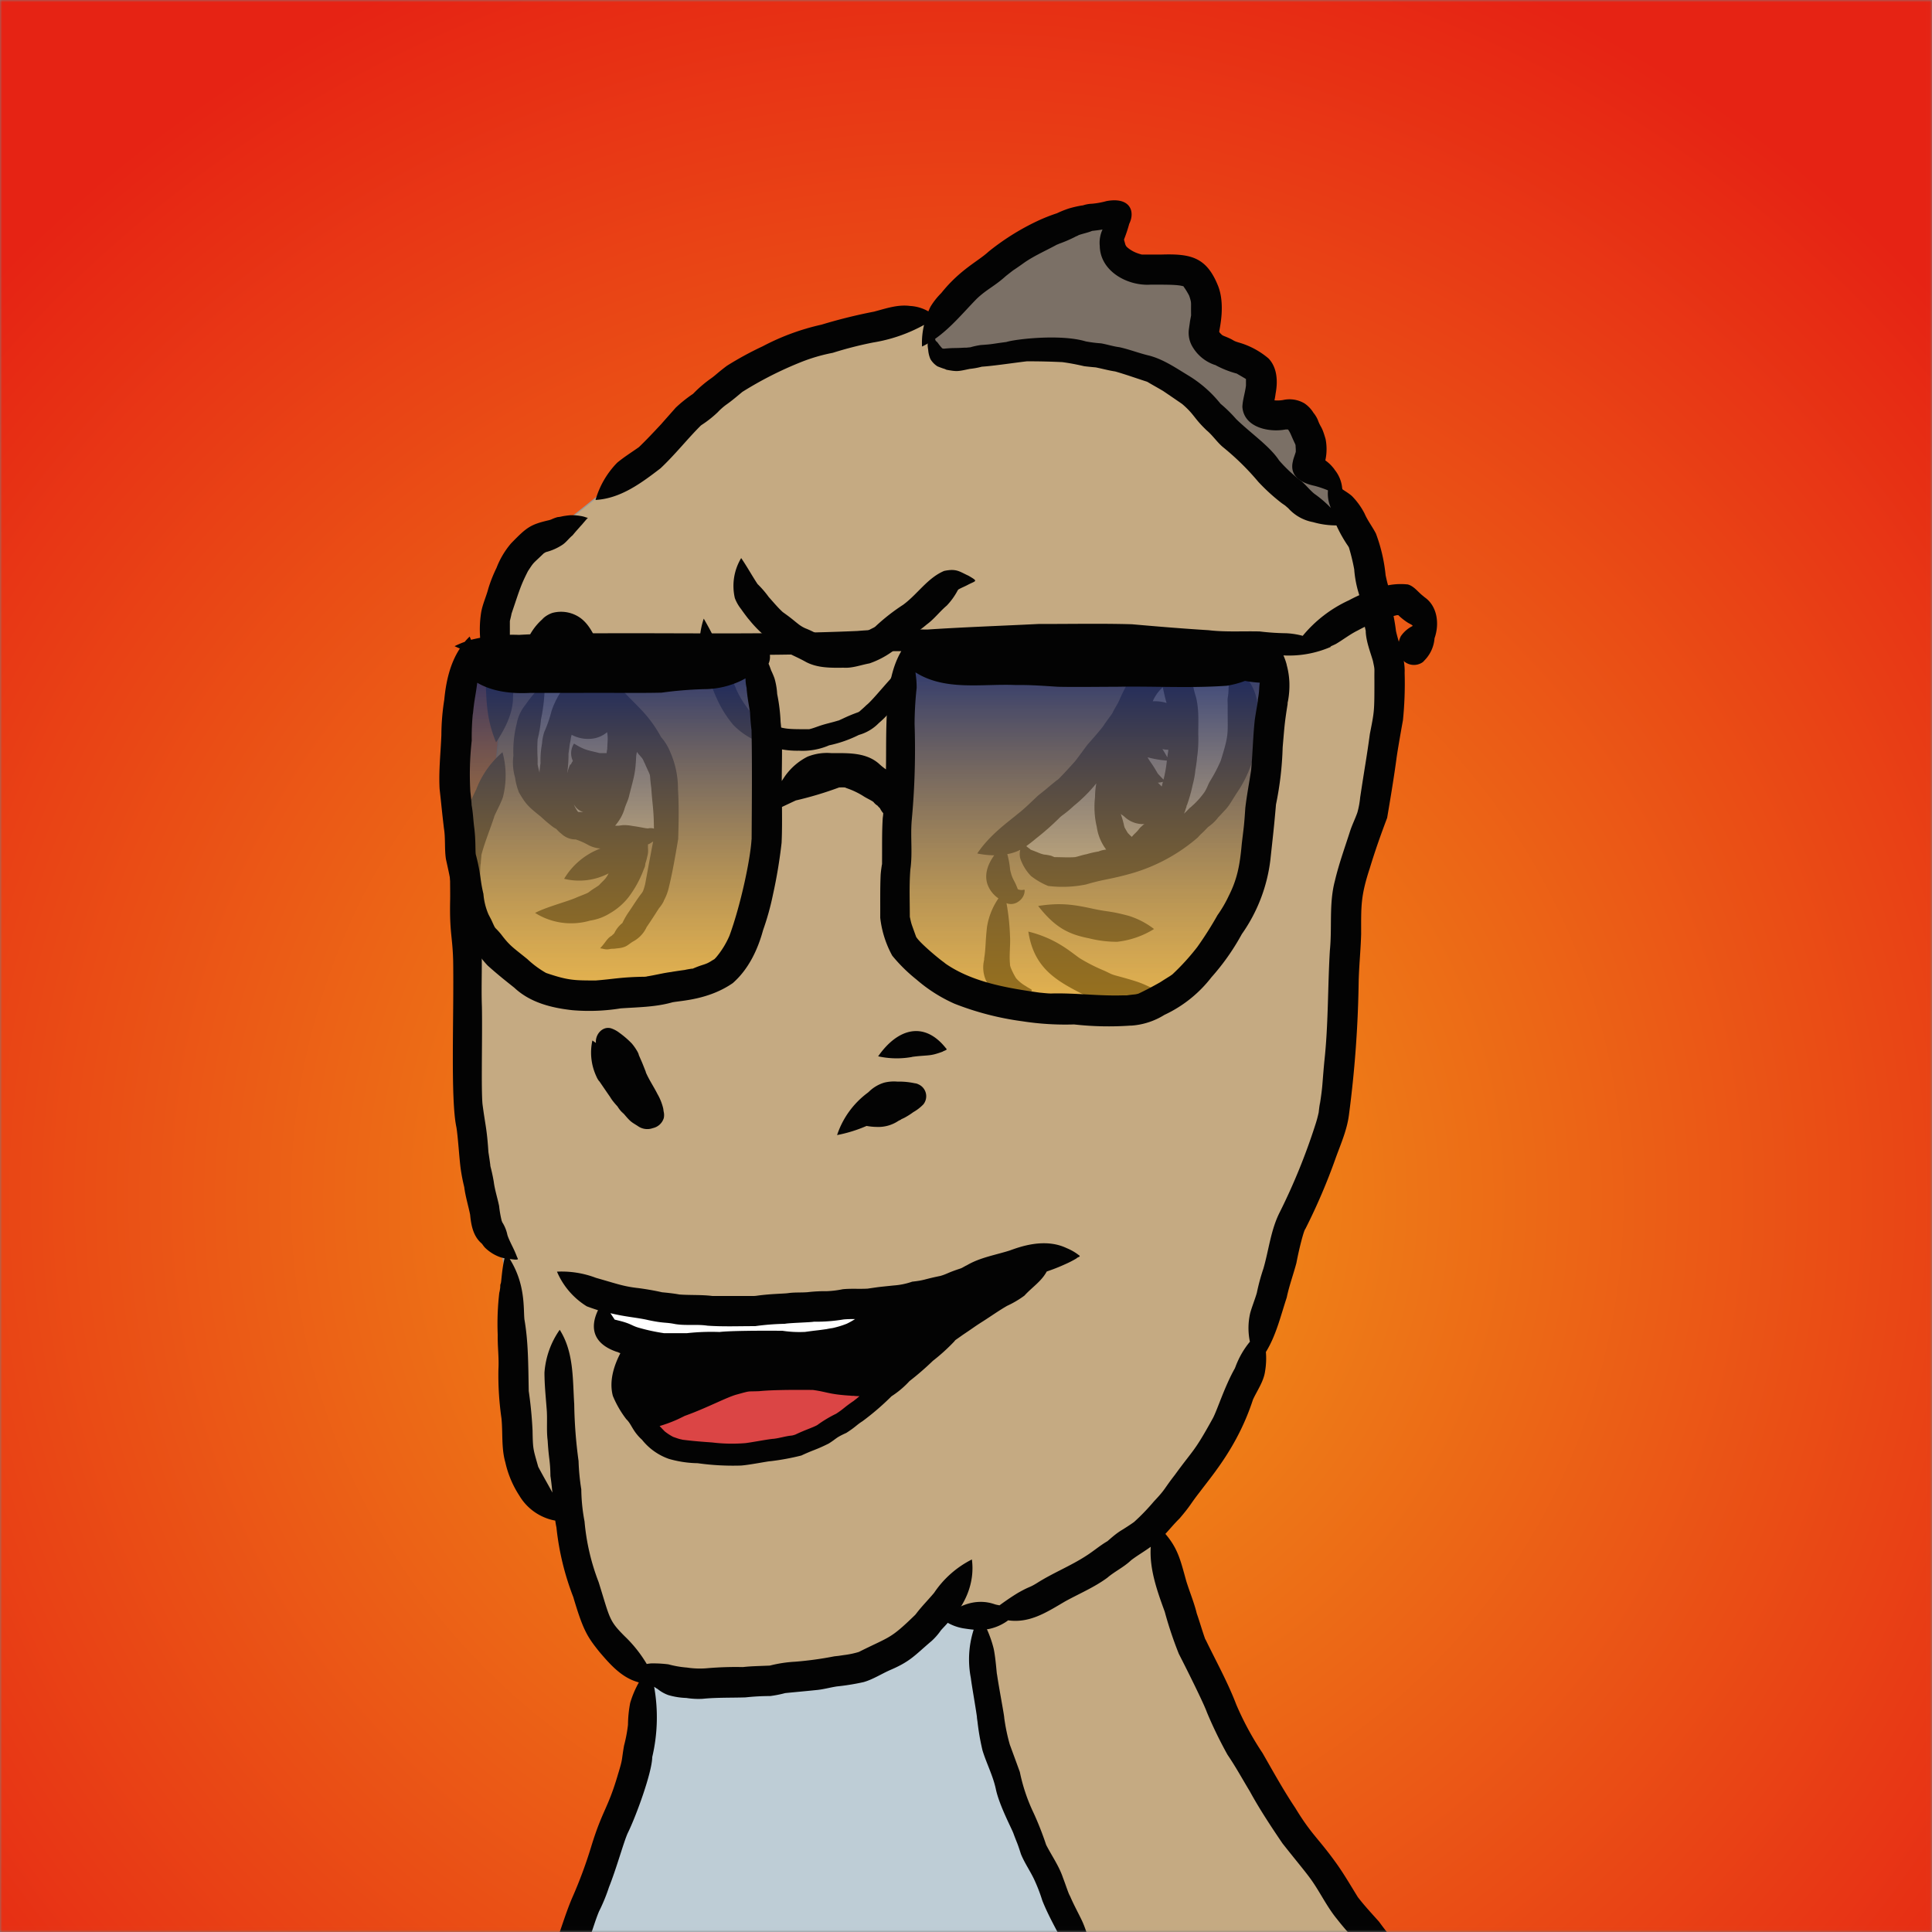 
<svg xmlns="http://www.w3.org/2000/svg" width="446" height="446" fill="none" viewBox="0 0 446 446">
  <rect x="0" y="0" width="446" height="446" fill="#808080" stroke="none"/>
  <g class="Wrapper">
    <mask id="a" width="446" height="446" x="0" y="0" class="a" maskUnits="userSpaceOnUse" style="mask-type:alpha">
      <g class="Layer 14">
        <path fill="#000" d="M445.99 0H0v445.99h445.99V0Z" class="Vector"/>
      </g>
    </mask>
    <g mask="url(#a)">
      <g class="bg">
        <path fill="url(#b)" d="M445.99 0H0v445.99h445.99V0Z" class="Vector"/>
      </g>
      <g class="colors">
        <path fill="#C5AA82" stroke="#999" stroke-miterlimit="10" stroke-width=".25" d="m128.63 459.31 13.32-36.97 6.32-19.99 1.96-15.09-12.68-11.21-6.6-26.51-12.53-11.25v-35.14l-2.96-16.14-7.17-23.46v-65.88l2.51-15.3 3.53-3.91 1.13-12.18-1.13-19.28 4.09-16.98 10.21-7.92 21.6-17.35 19.05-17.35 30.67-12.83 10.68-2.26h40.24l32.97 17.35 27.76 29.27 7.54 26.22 1.88 27.72-8.29 27.68-2.94 36.74-3.48 24.74-10.18 24.98-5.68 27.6L275.76 342l-11.57 12.07 4.28 3.77 10.13 30.18 7.05 15.46 16.14 23.39 19.23 25.64 17.36 15.43H123.25l5.38-8.63Z" class="Vector"/>
        <path fill="#BECDD6" stroke="#999" stroke-miterlimit="10" stroke-width=".25" d="M177.69 386.88c9.81-.75 25.82-4.14 25.82-4.14l15-12.45 7.14 4.15 1.81 18.1s6.25 21.88 12.18 36.59c5.93 14.71 19 38.81 19 38.81H123.25S137.37 435 139 430.43c1.63-4.57 10.3-36.24 10.3-36.24l.9-6.93 27.49-.38Z" class="Vector"/>
        <path fill="#7B7066" stroke="#999" stroke-miterlimit="10" stroke-width=".25" d="m253 50.06-19.51 8.67-18.4 16.6s-.92 8.8 5.34 8.17c6.26-.63 20.54-3.87 25.66-2.82 5.12 1.05 22.57 4.46 24.6 6.34 2.03 1.88 22.39 21.43 22.39 21.43l5.66 7s14.91 7.71 12.83 3.52c-2.08-4.19-10.45-11-10.45-11l.64-10.7L290.42 95v-9.88l-11.82-7.45v-12.9l-7.88-3.4-7.29.76-5.37-5.28-5.06-6.79Z" class="Vector"/>
        <g class="Layer 17">
          <path fill="#fff" stroke="#999" stroke-miterlimit="10" stroke-width=".25" d="M130.35 145.15c-3.1-.23-5.93 17.08-5.93 17.08L121 172.87s1.64 13.36 7.61 16.47c5.97 3.11 16.19 3.8 16.19 3.8l8.45-1.9s1.71-8.65 0-13.9S136.37 152 136.37 152l-6.02-6.85Zm153.49 5.43s-10.25 1.13-13.12 2c-2.87.87-18.25 23.86-21.46 27.35-3.21 3.49-16.1 11.07-14.26 13.21 1.84 2.14 3.39 5.81 6.22 6.94 2.83 1.13 24.6-2.26 28.14-4.52 3.54-2.26 14.28-17.25 16.27-22.06 1.99-4.81.27-14.72 0-16.7a46.308 46.308 0 0 0-1.79-6.22Zm-80.33 149.17-34.23 3.4-31.73-3.4 2.68 8.06 30.3 4.84 27.82-3.24 5.16-9.66Z" class="Vector"/>
        </g>
        <path fill="#DB4545" stroke="#999" stroke-miterlimit="10" stroke-width=".25" d="M201.08 320.89s-12.44 17-30.55 14.7c-18.11-2.3-20.78-1.85-20.3-4.91.48-3.06-1.49-12.59 9.41-15.31 10.9-2.72 41.44 5.52 41.44 5.52Z" class="Vector"/>
      </g>

      <g class="outline">
        <path fill="#030303" d="m243.05 197.71.38.15-.48-.19.1.04Zm31.05-11.86c0-.11.09-.2.11-.26l-.11.26Z" class="Vector"/>
        <path fill="#030303" d="M284 153.54c.14-.09.28-.19.43-.27a14.071 14.071 0 0 0 2.74-2.6 4.003 4.003 0 0 0 1-1.86c0-.26 0-.25 0 0 .19-.63.37-.87.69-1.7a.94.94 0 0 0 0-.13h-.14a1.13 1.13 0 0 0-.41 0 6.537 6.537 0 0 0-1.65.16l-.33.14-.46.05c-3.17.16-5.23.71-7.7 1-.38 0-1 .14-1.38.21-.707.031-1.411.128-2.1.29-.798.057-1.59.174-2.37.35a5 5 0 0 0-1.9.65l-.58.18a15.946 15.946 0 0 0-5.8 2.87c-1.41 1.7-.45.38-2.21 2.48a36.554 36.554 0 0 0-3.81 7.18c.23-.52.49-1.17.07-.26-2.4 4.06 0 .55-3.1 4.85a4.351 4.351 0 0 1-.38.58l-.09.13c-1.11 1.39-2.29 2.73-3.48 4.07-1.8 2.41-.85 1.18-2.65 3.56l-.15.2c-1.11 1.23-2.22 2.47-3.38 3.66a7.282 7.282 0 0 1-.75.73h-.05l-.17.13-.28.22-.17.14.15-.12c-2.19 1.76-1.37 1.2-3.89 3.17-1.53 1.41-3 2.92-4.61 4.18l-.13.1c-2.25 1.9-6.42 4.77-9.36 9.14 1.289.271 2.602.415 3.92.43-1.59 2.16-2.51 4.86-1.29 7.33a6.684 6.684 0 0 0 2.26 2.61 16.153 16.153 0 0 0-2.64 6.57c-.42 3.78-.25 4.76-.66 7.33a2.18 2.18 0 0 1 0 .28 7.36 7.36 0 0 0 .37 4.64 6.814 6.814 0 0 0 6.948 4.031 6.8 6.8 0 0 0 2.702-.881c1.83-.9.81-.84-.36-1.69a8.837 8.837 0 0 1-2.29-1.85c-.5-.815-.928-1.671-1.28-2.56 0-.07-.07-.24-.12-.46v-.22c-.22-2.17.13-4.33 0-6.5a52.414 52.414 0 0 0-.81-7.58 2.881 2.881 0 0 0 2.77-.39c.376-.244.695-.566.936-.944.242-.378.4-.802.464-1.246 0-.36.16-.63-.32-.49a2.327 2.327 0 0 1-1.24-.15c-.92-2.48-1.2-2-1.77-4.48a20.44 20.44 0 0 0-.66-3.63 10.13 10.13 0 0 0 3-1 4.008 4.008 0 0 0 0 2 10.805 10.805 0 0 0 2.48 4.06 16.806 16.806 0 0 0 3.95 2.29c2.923.365 5.886.246 8.77-.35 4.28-1.27 5.38-1.1 10.53-2.56a40.477 40.477 0 0 0 15.25-8.28c1.15-1.29.6-.53 2.41-2.46.25-.2 0 0-.2.15a9.994 9.994 0 0 0 2.6-2.46c-.06.13.89-.92 1.24-1.3 1.38-1.4 1.68-2.33 3.6-5.18 3.7-6 4.22-11.26 4.25-16.33.3-5.33-1.52-9.56-6.41-12.21Zm-30.28 43c-.976.156-1.941.373-2.89.65-.9.16-1.76.48-2.65.68-1.58.11-3.18 0-4.76 0l-.36-.15-.38-.16c-.544-.142-1.1-.239-1.66-.29a6.689 6.689 0 0 1-1-.3c-.48-.2-1.71-.69-2.1-.82a1.363 1.363 0 0 0-.33-.29l-.42-.32c.27.22.27.21 0 0a1.68 1.68 0 0 0-.26-.2l.25-.2.06-.05c.45-.29 1.8-1.39 1.86-1.46a59.833 59.833 0 0 0 5.66-5c.21-.18.39-.33.53-.43a25.89 25.89 0 0 0 2.62-2.17 34.83 34.83 0 0 0 5.2-5.2 17.187 17.187 0 0 0-.3 3.16 19.996 19.996 0 0 0 .4 6.9c.266 1.9 1.013 3.7 2.17 5.23a7.75 7.75 0 0 0-1.62.37l-.02.05Zm14.56-37.73.14-.18c.27 1.22.52 2.45.88 3.65a9.255 9.255 0 0 0-3.19-.39 9.479 9.479 0 0 1 2.19-3.13l-.02.05Zm-4.68 31.91-.19.14a4.687 4.687 0 0 0-.58.67c-.06.06-.11.13-.16.19-.252.29-.523.564-.81.82-.21.2-.39.43-.59.65l-.41-.38-.12-.12a3.854 3.854 0 0 0-.35-.35c-.28-.43-.53-.88-.78-1.32l-.11-.38a19.588 19.588 0 0 0-.78-2.73c.402.265.79.552 1.16.86-.24-.19-.52-.4-.22-.15a6.214 6.214 0 0 0 4.55 1.61c-.21.1-.39.28-.59.44l-.02.05Zm4.57-9.15c-.28-.31-.57-.6-.87-.88l.52-.07c.11 0 .38-.08.63-.13-.06.28-.16.64-.26 1.03l-.02.05Zm.42-1.61c-.5-.48-1.46-1.53-1.34-1.41-1.36-2.42-1.88-2.79-2.32-3.73 1.453.392 2.939.646 4.44.76a29.415 29.415 0 0 1-.76 4.33l-.02.05Zm1.07-6.4c-.08.49-.14.91-.19 1.28-.37-.7-.75-1.33-1.13-1.92.437.115.889.159 1.34.13.01.12.01.29 0 .46l-.02.05Zm13.87-13.31c0 .22-.08.58-.12.9-.07.55 0 1.1 0 1.65-.06 6.81.44 6.28-1.6 12.8a35.895 35.895 0 0 1-2.5 4.77c-.228.406-.429.827-.6 1.26-.12.26-.34.73-.52 1l-.05.1a.9.9 0 0 1-.09.14 18.64 18.64 0 0 1-3.45 3.69c-.89.94-1 1-1.27 1.28.172-.418.319-.845.44-1.28l.13-.31v-.21c.028-.058.051-.118.07-.18a.418.418 0 0 1 0 .1 35.857 35.857 0 0 0 1.36-4.79c.313-1.16.527-2.344.64-3.54.06-.24.31-1.86.36-2.65.261-1.807.359-3.635.29-5.46 0-2.92.2-5.86-.56-8.72-.55-1.61-.71-3.35-1.33-4.94a13.77 13.77 0 0 0 2-.3c.61-.05 1.22-.12 1.82-.23h.21a8.805 8.805 0 0 0 3.72-.94l.27-.11h.06l.33-.15c.21-.13.42-.28.63-.42-.29 2.12-.03 4.29-.22 6.49l-.02.05Zm-153.15-1.65c-.53.66-.29.4 0 0Z" class="Vector"/>
        <path fill="#030303" d="M156.51 182.12a20.906 20.906 0 0 0-1.57-8c-.1-.22-.22-.5-.32-.75a11.798 11.798 0 0 0-2-3.19 29.184 29.184 0 0 0-3.2-4.77c-1.73-2.08-3.78-3.9-5.59-5.91l-.06-.06c-1.22-2-.86-1-1.61-2.38a25.528 25.528 0 0 0-1.5-3.28c-1-1.68-1.88-3.39-2.16-4l-.23-.54-.08-.19c-1.28-3.19-2.5-5.06-4-6.24a7.687 7.687 0 0 0-6.67-1.32 6.16 6.16 0 0 0-2.36 1.46l.57-.44a13.573 13.573 0 0 0-3.27 3.8c-1.65 3.25-1.46 7.49-.66 11 4-4 5.52-8.58 7.35-10.27h.6l.43.25.17.18c.43.74.91 1.83.82 1.56.11.31.24.61.37.91 0-.09.21.57.35 1.1a24.8 24.8 0 0 0 2 4.6 7.56 7.56 0 0 0-3.41 2.64l-.18.26.31-.4-.29.39a19.01 19.01 0 0 0-3 5.6 30.153 30.153 0 0 1-1.69 4.88 11.488 11.488 0 0 0-.49 2.47.834.834 0 0 0 0 .1 21.436 21.436 0 0 0-.36 4.6c-.11.72-.2 1.44-.24 2.17-.14-.62-.31-1.24-.43-1.86v-1.47a35.237 35.237 0 0 1 0-4.36 27.67 27.67 0 0 0 .78-4.6c.589-2.784.877-5.624.86-8.47a29.584 29.584 0 0 0-4.47 5.14 9.43 9.43 0 0 0-2 4.33 25.702 25.702 0 0 0-.76 7.36 12.363 12.363 0 0 0 .39 5.1c.16 1.191.469 2.356.92 3.47 1.53 2.59 2.06 3.19 5 5.51a32.67 32.67 0 0 0 2.91 2.46c.221.149.451.282.69.4l.21.26-.2-.25c.2.236.413.46.64.67l.06.06c.19.17.42.35.6.5a4.7 4.7 0 0 0 3.16 1.18c1.042.345 2.048.794 3 1.34a6.994 6.994 0 0 0 2.73.75 16.53 16.53 0 0 0-8.4 7c3.458.845 7.106.4 10.26-1.25a5.477 5.477 0 0 1-.6 1l-.14.2c-.47.53-1 1-1.48 1.54-.36.25-.73.5-1.11.73-2 1.3-.5.67-3.85 2-2.12 1-6.88 2.16-9.79 3.65a15.558 15.558 0 0 0 12.69 1.78 11.918 11.918 0 0 0 4.49-1.63 14.81 14.81 0 0 0 4.37-3.74 24.814 24.814 0 0 0 3.57-6.55c-.56 1.29 0 .06.24-.56.05-.26.09-.58.12-.79a9.235 9.235 0 0 0 .49-2l-.07.52c.18-.65.234-1.329.16-2v-.84c.147-.055.291-.118.43-.19l.77-.5c-.1.59-.27 1.34-.53 2.77-.7 3.7-.82 4.44-1.32 7.1a14.912 14.912 0 0 1-.49 1.6c-.13.22-.27.43-.31.49-1.15 1.46-2.09 3.06-3.16 4.58a18.459 18.459 0 0 0-1.29 2.29 6.57 6.57 0 0 0-1.78 2.18l-.12.21a1.968 1.968 0 0 1-.25.25c-.15.11-.44.35-.11.09-.32.44-.6.16-1.71 1.69-.36.494-.75.965-1.17 1.41.25.07.52.08.78.16a3.225 3.225 0 0 0 1.58 0c.6-.08.8 0 1.35-.11 2.59-.19 2.62-.92 4.1-1.72a7.148 7.148 0 0 0 2.93-3.22c1-1.45 1.92-2.89 2.85-4.35a7.75 7.75 0 0 0 1.11-1.66v-.07c.054-.12.114-.236.18-.35.451-.887.787-1.828 1-2.8.75-3.07 1.35-6.39 2.14-11.11.11-3.87.19-7.67-.05-11.55Zm-23 5.33-.16-.14a9.555 9.555 0 0 1-.69-1.16c-.08-.22-.15-.4-.21-.55a3.538 3.538 0 0 0 2.19 1.86l-1.13-.01Zm6.69-14.65c-.073.35-.126.704-.16 1.06h-1.59c-3-.75-3.4-.66-5.93-2.2a4.054 4.054 0 0 0-.27 4 4.754 4.754 0 0 0-.51.91 1.267 1.267 0 0 1-.06-.18 7.703 7.703 0 0 0-.7 2.06 2.432 2.432 0 0 1 0-.27c.182-1.379.269-2.769.26-4.16 0-.18.07-.32.27-2.1.1-.5.21-1 .27-1.5 0-.13.06-.28.08-.41v.08c0-.15.08-.31.11-.46a7.997 7.997 0 0 0 4.3.93 6.546 6.546 0 0 0 3.89-1.54 9.07 9.07 0 0 1 .1 2.22c-.03.53-.05 1.04-.09 1.56h.03Zm10.59 18.43c.13 0 .12 0 0 0a3.07 3.07 0 0 0-1.17 0h-.13c-.45 0-1.69-.31-3.29-.53l-.36-.06a9.418 9.418 0 0 0-2.12-.15l-.9.12H142c.22-.26.43-.53.63-.81a10.142 10.142 0 0 0 1.52-3c.3-1.1.9-2.1 1.11-3.22 1.2-4.69 1.41-5.05 1.61-9.15.06-.293.11-.583.15-.87l.45.6c.42.48-.18-.26-.32-.46.31.43.65.83 1 1.23s.45.88.7 1.3c1.65 3.82.94 1.37 1.5 5.72.28 4.14.57 4.74.61 9.35l-.17-.07Zm64.33-38.33c-5.47-3.13-8.32 2.08-9.62 3.91-2.09 2.3-4.46 5.21-5.53 6-.25.28-1.26 1.16-1.55 1.42a1.82 1.82 0 0 1-.3.18c-2.36.85-3.2 1.34-4.48 1.9.12-.05.15-.06 0 0l-.39.17.32-.14h-.07c-1.18.38-2.41.64-3.6 1s-2 .74-3.1 1c-5.42 0-6 0-9.45-1.49a11.66 11.66 0 0 1-4.75-3.29v-.05a22.016 22.016 0 0 1-2.7-4.51.273.273 0 0 0 0-.07l-.2-.46c-.18-.43-.42-.93-.34-.7a20.067 20.067 0 0 0-1.13-3.25c-2.49-4.55-1.91-5-5.77-11.71a18.734 18.734 0 0 0-.59 9.62 22.986 22.986 0 0 0 1.87 4.25 35.98 35.98 0 0 0 1.79 4.71 26.002 26.002 0 0 0 3.7 5.9 16.702 16.702 0 0 0 5.75 3.9 20.342 20.342 0 0 0 9.49 2.11 15.374 15.374 0 0 0 6.93-1.24 28.434 28.434 0 0 0 6.86-2.4 10.254 10.254 0 0 0 4.6-2.73c.704-.6 1.372-1.241 2-1.92 2.06-2.53 4.83-4.62 5.87-7.82v-.14c.78-1.79.72-2 1.69-3 .58-.25 1.49-.6 2.7-1.15Z" class="Vector"/>
        <path fill="#030303" d="M223.59 132.91c-2.1-.95-2.75-1.72-5.64-1.11-3.8 1.6-6.11 5.32-9.35 7.73l-.09.07a45.701 45.701 0 0 0-6.46 5.06 3.474 3.474 0 0 1-.38.24c-2.77 1.35-1.84 1.31-3.74 1.66-.45.14-1.64.43-2.16.58-1.69.07-3.38.05-5.06 0a12.046 12.046 0 0 1-1.45-.44 21.672 21.672 0 0 0-3.54-1.73l.21.09-.63-.32a9.211 9.211 0 0 1-.83-.54c-1.4-1.08-1.43-1.23-3.77-2.9-1.17-1.07-2.17-2.3-3.23-3.47a22.835 22.835 0 0 0-2.59-3c-1.32-2-2.44-4.06-3.78-6a12.482 12.482 0 0 0-1.46 9.25 9.47 9.47 0 0 0 1.51 2.61c-.12-.12 1.34 1.88 1.76 2.35l-.26-.34a27.896 27.896 0 0 0 3.52 3.76c.35.3 1.53 1.17 2.08 1.56 3.61 3.15 4.51 2.95 7.87 4.83 2.68 1.38 5.68 1.32 8.61 1.29 2.05.14 4-.64 6-1a20.341 20.341 0 0 0 7.81-4.92c.19-.37 3.21-2.18 5.42-4.08 1.72-1.25 3-3 4.6-4.34a15.724 15.724 0 0 0 2.55-3.56l.14-.16c.69-.4 1.45-.68 2.15-1.06 1.93-1.02 2.53-.73.19-2.11Zm36.98 78.51c-4.4-1.17-4.4-.83-8.09-1.6-4.61-1-7.56-1.49-12.82-.68 3.85 4.92 6.93 6.53 11.74 7.47 2.122.535 4.302.803 6.49.8a20.352 20.352 0 0 0 8.52-2.95 18.808 18.808 0 0 0-5.84-3.04Zm7.65 17.76c-4.88-2.29-4.19-2.22-10.72-4a9.341 9.341 0 0 1-1-.34c-.6-.28-1.19-.59-1.8-.85a39.811 39.811 0 0 1-5.47-2.8c-2.26-1.58-5.48-4.55-11.84-6.14 1.24 8.11 6 11.13 12.29 14.31a43.064 43.064 0 0 0 10.74 3.82 13.2 13.2 0 0 0 9.16-1.73 6.918 6.918 0 0 0 1.11-.84c-.83-.46-1.61-1-2.47-1.43Zm-115.02 27.4-.09-.66a12.275 12.275 0 0 0-1.34-3.37c-.85-1.69-1.93-3.26-2.68-5a1.35 1.35 0 0 1 0-.09c-1.11-2.83-.75-1.88-1.59-3.84l-.06-.14v-.11c-.06-.13-.12-.28-.21-.47a12.022 12.022 0 0 0-1.37-2 20.93 20.93 0 0 0-2.9-2.5l.13.1a6.63 6.63 0 0 0-2.05-1.12c-2-.54-3.67 1.48-3.47 3.38-.27-.18-.54-.38-.82-.56a13.002 13.002 0 0 0 .9 8.24c.169.418.395.812.67 1.17v-.05c1 1.45 2 2.94 3 4.35l-.54-.7c.51.753 1.079 1.465 1.7 2.13 0 0 .06.08.08.09.346.575.77 1.1 1.26 1.56.44.47-.2-.29-.35-.5 2.12 2.52 2 2.34 3.72 3.42a3.755 3.755 0 0 0 3.53.51 3.384 3.384 0 0 0 2.51-2.3 3.34 3.34 0 0 0-.03-1.54Zm58.8-6.27a2.158 2.158 0 0 0-.83-.24 17.12 17.12 0 0 0-4-.38 9.248 9.248 0 0 0-3.1.25 8.584 8.584 0 0 0-3.3 1.91c-.14.14-.29.27-.42.38a20.001 20.001 0 0 0-7.11 9.8 32.387 32.387 0 0 0 6.81-2.11 14.37 14.37 0 0 0 2.35.23 8.333 8.333 0 0 0 5-1.4s.31-.16.68-.34h-.11c.24-.1.55-.24.81-.37a16.881 16.881 0 0 0 2.05-1.3 10.281 10.281 0 0 0 2.34-1.81 3.007 3.007 0 0 0 .556-2.599A2.993 2.993 0 0 0 212 250.31Zm6.38-8.31c-5-6.33-11.11-4.66-15.66 1.85 2.588.571 5.264.619 7.87.14h-.11l.49-.07.51-.06c3.14-.32 3.32-.06 6.11-1.08.41-.29 1.29-.38.79-.78Zm-83.25-122.62a6.613 6.613 0 0 0-1.25-.29 12.55 12.55 0 0 0-2.19-.16c-2.36.25-1.8.33-3 .45a8.89 8.89 0 0 0-1.35.5 3.95 3.95 0 0 1-.67.22c-4.27 1-5.06 1.62-8.65 5.29a19.374 19.374 0 0 0-3.39 5.68 32.314 32.314 0 0 0-1.91 4.83c-.49 1.86-1.33 3.6-1.65 5.51a25.189 25.189 0 0 0 0 7.8c.15.63.62 2.88.65 2.76 0 .19 0 .38.07.56.038.406.111.807.22 1.2v.36c.32 7.07 0 11.21 2.51 17.28 1.92-2.91 3.64-6.12 3.89-9.65.06-3.3.54-6.66.09-9.93.14 1 0-1.48-.3-2.17-.61-2.83-.48-1.71-.5-5.25v-1c.13-.57.29-1.14.39-1.72 1.89-5.58 2.11-6.51 3.79-9.81 1.48-2.25 1-1.54 3.54-4l.13-.12c.119-.071.243-.135.37-.19h-.07l.18-.08a12.447 12.447 0 0 0 3.93-1.77c.83-.6 1.42-1.45 2.21-2.09 1.1-1.32.67-.78 2.17-2.5 0 0-.23.28-.1.14.47-.56.74-.88 1.31-1.53.39-.21-.22-.19-.42-.32Z" class="Vector"/>
        <path fill="#030303" d="M224.36 360a22.89 22.89 0 0 0-8.72 7.7c-1.37 1.64-2.89 3.15-4.17 4.85l-.21.25c-5.85 5.68-5.68 4.88-13 8.55a20.07 20.07 0 0 1-3.44.72l-1.29.19-.92.1a79.762 79.762 0 0 1-9 1.24 30.164 30.164 0 0 0-5.9.9c-3.41.14-4.34.14-6.23.34a77.723 77.723 0 0 0-7.93.24c-1.665.17-3.346.126-5-.13a22.686 22.686 0 0 1-4.25-.74 28.826 28.826 0 0 0-3.94-.22c-.356.026-.71.073-1.06.14a30.147 30.147 0 0 0-5.11-6.42c-3.67-3.68-3.34-4-6-12.49a51.15 51.15 0 0 1-3.25-14 42.069 42.069 0 0 1-.75-7.4 51.362 51.362 0 0 1-.63-6.55 107.62 107.62 0 0 1-1-13.13c-.38-5.84-.07-12-3.35-17.16a19.612 19.612 0 0 0-3.52 9.88c0 2.76.29 5.53.5 8.29.22 2.46-.08 4.94.24 7.41.26 4.48.58 4.36.64 8.2.15.9.3 2.28.45 3.8-.93-1.74-2-3.55-3.27-5.95-1.15-4.12-1.23-3.85-1.31-8.38a95.73 95.73 0 0 0-1-9.91l.12.92c-.12-6.89-.13-11.65-1-16.68-.25-2.63.25-8.11-3.38-13.92.41.06.82.1 1.23.14.89 0 .67-.08.43-.65-.74-1.95-1.23-2.61-2-4.45-.08-.2-.15-.4-.21-.6a8.627 8.627 0 0 0-1.23-3c0-.07 0-.13-.07-.2a25.199 25.199 0 0 1-.61-3.47c-.38-1.88-1-3.72-1.24-5.63-.47-2.72-.84-3.6-.79-3.82-.13-1-.28-2-.44-3-.35-5.47-.72-6.11-1.37-11.12-.33-3.88 0-15.38-.13-22.41-.21-5.44.2-10.88-.24-16.3a59.697 59.697 0 0 1-.21-8.09c0-3.24 0-8.36.19-8.73 0-.44.12-1.39.14-1.89.023-.149.056-.296.1-.44.79-2.86 1.94-5.61 2.86-8.43v-.08c.66-1.48 1.46-2.9 2-4.42.875-3.415.844-7-.09-10.4a21.223 21.223 0 0 0-6 8.43v.05a64.216 64.216 0 0 0-3.31 7.78c-.33 1.14-1 1.78-1.85 4.53a14.312 14.312 0 0 0-.64 4.21c-.48 3.07-.21 6.2-.29 9.3-.14 7.42.55 8.2.7 13.78.21 12.52-.65 32 .75 38.49.36 2.08.67 7.33 1 9.67.2 1.393.47 2.775.81 4.14.27 2.17.93 4.25 1.36 6.39.22 2.41.71 4.95 2.62 6.6.053.044.1.094.14.15l.08.1c.163.24.34.471.53.69a9.584 9.584 0 0 0 3.73 2.31l.84.21c-.64 2.7-.72 5.51-.87 5.81-.15.3-.11.72-.12.88-.01.16-.13.88-.18 1.22v-.3a61.975 61.975 0 0 0-.4 10.1c-.06 2.64.32 5.27.16 7.92a69.949 69.949 0 0 0 .75 11.63c0-.18 0-.37-.06-.44.36 3.42-.05 6.95.91 10.3a23.353 23.353 0 0 0 3.24 7.68 12.157 12.157 0 0 0 5.75 5c.812.345 1.661.596 2.53.75.08.57.17 1.1.27 1.54a62.218 62.218 0 0 0 3.89 16.1c2.26 7.65 3.23 9.18 6.06 12.7 2.41 2.82 5 5.78 8.64 6.88l.44.14a22.67 22.67 0 0 0-2 4.72 27.634 27.634 0 0 0-.51 5.06 34.02 34.02 0 0 1-.91 4.8c-.64 3.69-.24 2.83-1.36 6.5-2.39 8.21-3.6 8.25-6.23 16.85a105.305 105.305 0 0 1-4.47 12c-1.47 3.5-2.53 7.16-3.86 10.71-.81 3.48-.48 3.21-.84 4.93a16.933 16.933 0 0 0-.87 7.49 18.156 18.156 0 0 0 1.49 5.9c.2.26.34 1 .6.38a22.055 22.055 0 0 0 3.83-6.17c2.7-7.73 1.28-8.13 3.72-14.16.79-2 1.34-4.05 2.15-6a1.95 1.95 0 0 1 .1-.23 40.553 40.553 0 0 0 2.26-5.51c1.77-4.44 3.46-10.64 4.35-12.53 1.94-3.94 5.6-14 5.64-17.52a40.11 40.11 0 0 0 .44-16.22l.53.36.26.15a8.47 8.47 0 0 0 2.46 1.4c1.355.402 2.757.627 4.17.67 1.236.197 2.49.264 3.74.2 3.3-.33 6.61-.22 9.92-.33a52.862 52.862 0 0 1 5.71-.31 26.105 26.105 0 0 0 3.45-.68c2.35-.24 4.71-.44 7.06-.69 1.65-.13 3.25-.6 4.88-.85a53.14 53.14 0 0 0 6.17-1c2.21-.63 4.14-1.92 6.24-2.83l-.83.35c5.43-2.22 6.24-3.59 10.28-7a14.514 14.514 0 0 0 2.16-2.47c.53-.61 1.12-1.18 1.64-1.81 3.9-3.77 6.25-9.1 5.51-14.55Zm83.75-251.56c-.06-.08-.12-.17-.18-.24-.55-.67.07.02.18.24Zm1.7 4.11a.817.817 0 0 0 0-.07v.07Z" class="Vector"/>
        <path fill="#030303" d="M309.82 112.6v.12-.23a7.845 7.845 0 0 0-1.68-4 8.844 8.844 0 0 0-2.19-2.21c.36-1.618.38-3.293.06-4.92-.92-3.21-1.08-2.46-1.8-4.44a6.91 6.91 0 0 0-1-1.63 7.133 7.133 0 0 0-2.09-2.18 6.79 6.79 0 0 0-4.91-.77 7.901 7.901 0 0 1-2 .08c.11-.53.2-1.07.27-1.61.52-2.73.39-5.94-1.64-8.06a18.42 18.42 0 0 0-6.56-3.59c-2.15-.62-.84-.45-3.69-1.58l-.15-.06-.28-.15a5.99 5.99 0 0 1-.57-.56l-.14-.22c.13-1 1.39-6.15-.19-10.42-2.7-6.87-6.37-7.64-13.33-7.4h-4.31a8.668 8.668 0 0 1-1-.3 7.447 7.447 0 0 1-2.3-1.29l-.3-.29a3.067 3.067 0 0 1-.22-.4c-.11-.38-.22-.77-.32-1.15.034-.136.078-.27.13-.4.414-1.07.771-2.162 1.07-3.27 1.43-2.86.21-6.25-5.24-5.25a18.5 18.5 0 0 1-3.33.61 7.572 7.572 0 0 0-2.18.4h-.14a24.55 24.55 0 0 0-3.08.71c-.925.306-1.831.67-2.71 1.09a40.408 40.408 0 0 0-4.64 1.85 56.084 56.084 0 0 0-11.14 7c-2.44 2.26-6.54 4.1-10.92 9.56a16.668 16.668 0 0 0-2.49 3.15c-.18.36-.34.72-.5 1.09a9.472 9.472 0 0 0-4.22-1.25c-2.86-.38-5.58.59-8.31 1.31-4.086.79-8.128 1.792-12.11 3a54.301 54.301 0 0 0-13.6 5 76.333 76.333 0 0 0-8.29 4.52c-2.39 1.81-2.56 2.14-3.66 2.91a29.22 29.22 0 0 0-4.12 3.54 31.378 31.378 0 0 0-4 3.19c-1.13 1.29-2.27 2.56-3.4 3.85-1.68 1.79-3.35 3.59-5.12 5.28-1.67 1.18-3.41 2.26-5 3.58a20.308 20.308 0 0 0-5 8.6c5.8-.32 10.57-3.91 15-7.3 3.44-3.24 6.21-6.8 9.29-9.86l.18-.14a25.249 25.249 0 0 0 3.73-2.94c.611-.65 1.28-1.243 2-1.77 1.29-.9 2.48-1.93 3.69-2.93a84.282 84.282 0 0 1 13.52-6.87 40.179 40.179 0 0 1 7.35-2.15 86.565 86.565 0 0 1 9.35-2.39A36.161 36.161 0 0 0 213.32 75a17.6 17.6 0 0 0-.47 5c5.14-2.45 8.7-7 12.6-11 2.36-2.25 4.08-2.86 6.78-5.3 2.72-2.14.78-.6 4.44-3.22 2.31-1.55 4.88-2.67 7.31-4 .176-.056.346-.126.51-.21a30.908 30.908 0 0 0 3.5-1.49l.32-.17c.44-.18.78-.35.51-.25l.26-.11c1-.34 2-.53 2.91-.9l.15-.06h.1c.76-.09 1.53-.18 2.28-.31a7.236 7.236 0 0 0-.64 3.8c.1 5.86 6.43 9.29 11.75 8.93 4.26 0 6.32 0 7.6.39v.06c.483.666.914 1.368 1.29 2.1.031.109.068.215.11.32.46 1.52.28 1 .33 4.07a.805.805 0 0 1 0 .17c-.37 2-.16.84-.48 3a6.303 6.303 0 0 0 .57 3.8 9.502 9.502 0 0 0 5.38 4.62h.07a22.38 22.38 0 0 0 5 2c.41.25 1.47.84 2.13 1.26.005.04.005.08 0 .12V89c-.19 1.64-.75 3.23-.83 4.89.31 4.77 6.09 6 10 5.25h.53l.49.66c-.21-.29-.55-.71-.23-.29.51.91.41.91 1.42 3.05.032.084.055.171.07.26 0 .26.05.72.05 1.09v.38c-.2.76-.54 1.48-.68 2.26-.83 3.49 2.14 5 5 5.6a23.778 23.778 0 0 1 4.65 1.76 2 2 0 0 1 1.25.86 2.38 2.38 0 0 0 .47-2.17Zm-24.47 202.77v-.05c0-.05.07-.17.1-.25.42-.93.06-.07-.1.3Z" class="Vector"/>
        <path fill="#030303" d="M344.56 469.86c-.89-4-4.66-6.29-7.84-8.46-1.2-.7-4.08-3.44-6.84-6a42.383 42.383 0 0 0-3.77-2.89l-.27-.19-.26-.23a68.684 68.684 0 0 1-7.23-8.47c-1.66-1.86-3.36-3.68-4.88-5.65-1.54-2.48-3-5-4.69-7.42-4.36-6.16-5.93-6.86-9.76-13.18-2.74-4.1-5.12-8.42-7.57-12.69a68.98 68.98 0 0 1-6.05-11.16c-1.94-5.1-4.62-9.92-7-14.83l-.2-.36c-.69-1.94-1.25-3.92-1.93-5.87-.62-2.55-1.66-5-2.42-7.47-1.34-4.82-1.9-7.46-4.82-10.89 1.09-1.19 2.12-2.44 3.27-3.56 2.74-3.22 2.29-3.07 4.71-6.17 3.23-4.29 8.81-10.76 12.24-21.28 1-2.16 2.48-4.18 2.8-6.58.245-1.453.305-2.932.18-4.4 2.36-3.81 3.41-8.34 4.81-12.57.56-2.71 1.53-5.31 2.24-8 .59-3.14 1.68-7.47 2.07-7.86a139.36 139.36 0 0 0 7-16.37c1.18-3.26 2.63-6.5 3.06-10a262.099 262.099 0 0 0 2.23-30.29c.06-3.81.48-7.61.58-11.42 0-6.43-.15-8.62 2-15.19 1.19-3.93 2.55-7.78 4-11.6.91-5.35 1.57-9.39 2.15-13.65.14-1.13.8-5.07 1.5-8.9.365-3.628.496-7.275.39-10.92.15-3.37-1.29-6.46-2-9.68a46.43 46.43 0 0 0-.86-4.84 29.645 29.645 0 0 0-.6-4.5 30.322 30.322 0 0 1-1-3.89l.12.93a37.999 37.999 0 0 0-2.29-10.19c-.81-1.58-1.93-3-2.62-4.62a16.55 16.55 0 0 0-2.88-4c-1.09-1-2.47-1.56-3.47-2.63a5.27 5.27 0 0 0-1.9-1.1c.027.334.01.67-.05 1a7.461 7.461 0 0 1-.1 1 7.996 7.996 0 0 0 .63 4.45 25.732 25.732 0 0 0-3.78-3.25c-1.09-.87-1.93-2-3-2.92a32.925 32.925 0 0 1-5.18-4.81c-2.14-3.27-6.34-6.1-9.91-9.54a31.947 31.947 0 0 0-3.62-3.55 28.118 28.118 0 0 0-7.28-6.43c-2.93-1.77-5.84-3.8-9.18-4.68-2.32-.54-4.55-1.43-6.88-1.94-1.44-.18-2.81-.64-4.24-.89a29.827 29.827 0 0 1-3.53-.45c-5.73-1.73-16.14-.55-18.33.14-3.51.45-2.83.49-5.91.7-.808.117-1.606.291-2.39.52-.87.08-2.26.23-1 .09h-.41c-2.2.15-2.36 0-4.76.24a1.202 1.202 0 0 1-.25-.08h-.09a3.491 3.491 0 0 0-.36-.42c.36.47-.52-.7-.06-.07-.39-.49-.29-.38-.71-.94-.37-.31-.4-.3-.5-.77a.904.904 0 0 1-.05-.7h-.13a2.154 2.154 0 0 0-1.48 1.7c-.15.16 0 1.18.06 1.54a6.6 6.6 0 0 0 .52 2.14 4.996 4.996 0 0 0 1.62 1.67c1.78.71 1.33.43 2.09.79 2.48.45 2.56.39 5.36-.2a17.894 17.894 0 0 0 2.8-.51c2.73-.18 7.54-.91 10.38-1.24h.77-.22c2.56 0 5.127.063 7.7.19.77.12 2.14.28 4.92.92.45.08 2.14.24 2.74.29 1.5.3 3 .72 4.49.94 2.49.71 4.93 1.59 7.39 2.38 1.22.73 2.46 1.4 3.68 2.13 1.48 1 2.94 2 4.39 3 2.9 2.49 2.61 3.19 5.68 6.11 1.38 1.15 2.36 2.69 3.74 3.85a59.48 59.48 0 0 1 8.15 8 44.507 44.507 0 0 0 5.42 4.94l.77.53.74.64a10.15 10.15 0 0 0 5.7 3.2c1.759.507 3.58.763 5.41.76a31.777 31.777 0 0 0 2.66 4.72c.086.125.162.255.23.39a46.562 46.562 0 0 1 1.23 5.09v.11a25.55 25.55 0 0 0 .82 4.65c1 3.39.74 2.18 1 4.83.196 1.534.473 3.056.83 4.56v.29c.15 2.3 1 4.42 1.65 6.61.5 2.4.31 1.28.35 4.56 0 7.15 0 7-1.05 12.34-.76 5.59-1 6.49-2.24 14.66a19.668 19.668 0 0 1-.63 3.43c-.51 1.48-1.23 2.89-1.71 4.38-1.21 3.79-2.58 7.55-3.49 11.42-1.4 5.28-.62 10.71-1.16 16.06-.51 8.55-.34 17.14-1.28 25.66-.54 5.8-.34 5.35-1 9.68-.12.94-.05.39 0-.28-.11.78-.22 1.55-.3 2.33a27.923 27.923 0 0 1-.84 3.07 142.19 142.19 0 0 1-8.11 19.91c-2.11 4.1-2.54 8.73-3.82 13.11a46.805 46.805 0 0 0-1.51 5.58c-.45 1.56-1.08 3.06-1.52 4.62a15.272 15.272 0 0 0-.08 6.66 19.817 19.817 0 0 0-3.25 5.59l-.23.57c-2.34 4.13-4.05 9.59-5.05 11.47-4.41 8-4.35 7-8.84 13.18-2.57 3.3-2 3.11-4.79 6.06a48.8 48.8 0 0 1-4.58 4.75c-1 .72-2 1.35-3.05 2-1.05.65-2.1 1.56-3.08 2.42-1.73 1-3.24 2.32-4.93 3.39-3.63 2.36-7.68 3.95-11.33 6.27-2 1.23-1.4.59-4.39 2.27-1.65 1-3.06 2-4.29 2.89l-.75-.15-.33-.09c-4.78-1.7-9.5.75-12 3.55a11.363 11.363 0 0 0 4.73 2l.68.1c.567.087 1.137.157 1.71.21a22.49 22.49 0 0 0-.65 11.17c.21 1.73 1 6.12 1.4 8.92 0 .28.08.77.13 1.12a55.872 55.872 0 0 0 1.16 6.66c.92 3 2.39 5.78 3.06 8.84.76 3.74 3.65 9.14 4.07 10.29 1 2.71.77 1.77 1.75 4.82.79 1.94 2 3.7 2.92 5.57a38.513 38.513 0 0 1 2 5.12c1 2.53 2.3 5 3.56 7.37.11.13 1.23 3.11 2 5.56a27.628 27.628 0 0 0 1.27 3c1.35 3.18 3.42 6 5.13 9l.09.19c.85 2.13.54 1.44 1.74 4.26-.77-1.75.84 2.31 1.29 3a18.893 18.893 0 0 0 1.6 2.29 19.426 19.426 0 0 0 5.23 5.38c.18.25.2-.13.23-.31 0-.38 0-.75.05-1.12.29-4.9-.8-7.2-2.32-10.34-1-2.35-1.42-3.5-2.63-6.26a92.643 92.643 0 0 1-5.52-10.28c0-.19-.41-1.24-.54-1.68-.73-1.82-1.22-3.73-2.07-5.5-.85-1.77-1.85-3.58-2.64-5.43-.18-.35-.27-.55-.3-.59-.5-1.25-.91-2.54-1.4-3.8-.91-2.71-2.59-5.06-3.88-7.58a72.032 72.032 0 0 0-2.87-7.31 40.91 40.91 0 0 1-3.2-9.5c-.76-2.11-1.54-4.22-2.32-6.34a44.334 44.334 0 0 1-1.28-6.14c0-.65-1.2-6.8-1.67-10.06-.07.07-.29-3.68-.77-5.93a26.194 26.194 0 0 0-1.56-4.49c.171-.013.341-.037.51-.07a11.412 11.412 0 0 0 4.18-1.83l.19-.16c5 .71 8.89-1.85 13.14-4.35 3.26-1.8 6.72-3.24 9.75-5.46 1.64-1.41 3.62-2.35 5.23-3.8l.36-.32.23-.17c1.36-1 2.85-1.87 4.23-2.88-.35 5.09 1.48 10.22 3.23 15a88.418 88.418 0 0 0 3.25 9.71c2.25 4.39 5.83 11.63 6.49 13.52a97.212 97.212 0 0 0 4.75 9.78c1.86 2.73 3.44 5.62 5.15 8.45 2.27 4.15 4.88 8.09 7.53 12 2.5 3.18 4.85 6 6.07 7.63 2.4 3.14 4 6.79 6.53 9.86 2.87 3.67 4.15 4.55 6 7.24-.11-.14-.14-.18 0 0 .12.16.24.32.37.47-.07-.08-.18-.23-.28-.36a87.666 87.666 0 0 0 6.11 6.8 69.711 69.711 0 0 1 8.17 6.82 21.856 21.856 0 0 0 6.92 4.75c.868.281 1.763.468 2.67.56l.67.09h.3c2 .28 2.15.21 3.61.46.7.22 1.7.76 1.37.01ZM159.83 314.61c-.3.04-.21.03 0 0Z" class="Vector"/>
        <path fill="#030303" d="M249 289.71a12 12 0 0 0-2.76-1.58c-5.16-2.47-11-.22-13.19.56-3.32 1.05-6.83 1.61-9.86 3.4-.41.18-.79.43-1.19.63l-.3.12c-3.07 1-3 1.24-4.63 1.71-3.93.79-3.53 1-6.48 1.32-1.391.485-2.84.781-4.31.88-4.1.43-2.78.27-6 .73-1.91.11-3.84-.06-5.75.14a22.548 22.548 0 0 1-3.68.45 34.176 34.176 0 0 0-4.42.23c-1.5.12-3 0-4.51.22-.94.14-4.15.14-7.52.64l.44-.06a6.868 6.868 0 0 1-1.1.08h-9.24c-2.55-.32-5.11-.16-7.67-.35-1.31-.24-2.63-.38-4-.51-2.63-.61-5.66-1-5.78-1-3.25-.39-4.78-1-9.47-2.33a22.246 22.246 0 0 0-9-1.43 17.407 17.407 0 0 0 6.87 8c.92.35 1.79.64 2.6.9-2 4.19-1 7.8 4.35 9.62h.1c.166.085.336.162.51.23l.2.08c-1.56 3-2.62 6.54-1.73 9.86a23.51 23.51 0 0 0 3.1 5.37c1.26 1.2 1.41 2.73 3.63 4.75a13.697 13.697 0 0 0 6.2 4.41c2.162.627 4.399.964 6.65 1 3.312.466 6.657.647 10 .54 1.92-.13 6.23-1 6.77-1A55.748 55.748 0 0 0 185 336c3-1.4 3.19-1.21 6.29-2.75 1.94-1.21 1.5-1.3 4.09-2.47 2.24-1.44 2.31-1.8 3.72-2.69a60.24 60.24 0 0 0 6.7-5.76 21.207 21.207 0 0 0 4.16-3.51 66.372 66.372 0 0 0 5.4-4.68 43.687 43.687 0 0 0 4.94-4.48l.16-.21.06-.07-.07.08.12-.12c.44-.31 1.43-1 1.76-1.24 2.54-1.69 2.53-1.78 4.62-3.1 1.85-1.18 3.64-2.46 5.54-3.55a22.551 22.551 0 0 0 4-2.36c1.68-1.86 3.88-3.25 5.1-5.48l.06-.09a43.134 43.134 0 0 0 4.32-1.71 22.82 22.82 0 0 0 2.54-1.31c.29-.37 1.18-.35.49-.79Zm-101.76 16.73c-1.6-.5-1.6-.92-4.81-1.68-.17-.05-.35-.08-.52-.12-.34-.49-.66-1-1-1.49 3.61.88 6.25 1 8.81 1.61 3.73.78 3.86.44 6.14.9 2.47.41 5 0 7.44.37 3.65.26 7.32.1 11 .11a58.888 58.888 0 0 1 6.88-.54c.94-.21 6.26-.34 6.69-.49a37.643 37.643 0 0 0 6.87-.52c.88-.08 1.77-.09 2.66-.09-.611.395-1.245.753-1.9 1.07a19.944 19.944 0 0 1-3.27 1c2.84-.41-3.41.5-.56.13-3.94.57-2.18.27-5.9.78h-.2a25.9 25.9 0 0 1-4.93-.27c-5.12-.05-12.28 0-14.52.28a51.05 51.05 0 0 0-7.52.27h-5.33a44.225 44.225 0 0 1-6.03-1.32ZM151 327.9l-.25-.27c-.09-.18-.28-.51-.48-.85l.43.16c.181.047.365.084.55.11-.13.28-.25.57-.25.85Zm46.2-4.59c-2.45 1.65-2.3 1.83-4.18 3.05a28.793 28.793 0 0 0-4.36 2.62c-1.06.59-2.76 1.09-5.07 2.2-.18.05-.5.16-.77.21-1.41.12-2.76.58-4.17.75-1.22.07-4.78.78-6.54 1a37.777 37.777 0 0 1-7.71-.15c-2.86-.2-4.56-.34-7.41-.7 1.21.14.1 0-.43-.19-.34-.1-1.09-.38-1.17-.4a12.642 12.642 0 0 1-1.92-1.25l-.06-.06c-.39-.39-.76-.79-1.14-1.19a32.878 32.878 0 0 0 3.93-1.44c.4-.18 1.5-.71 1.86-.9 5-1.78 9.74-4.33 12-4.93 3.41-.94 2.3-.66 5.18-.78 2.77-.28 7.35-.33 12.41-.28 3.32.45 3.65 1 8.57 1.31.65.06 1.11.08.52 0 .553.085 1.111.125 1.67.12a14.95 14.95 0 0 1-1.25 1.01h.04Z" class="Vector"/>
        <path fill="#030303" d="M151.4 326.48c0-.05.19-.25 0-.06s0 .06 0 0l-.18.2-.22.19-.1.08a1.014 1.014 0 0 1-.24.17s-.44.23-.26.17c0 0-.23.07-.11 0h.12-.17a.893.893 0 0 1 .46.06l-.11-.05a.703.703 0 0 1 .42.46v-.11a.57.57 0 0 1 0 .26l.06-.17c-.08.21.12-.16 0 0a3.631 3.631 0 0 1 1.59-1.25h-.07.18a.496.496 0 0 1-.21 0l.11.05a.41.41 0 0 1-.19-.25v.11a.495.495 0 0 1 0-.27l-.06.17v-.07c-.147.216-.311.42-.49.61l-.61.51a2.257 2.257 0 0 1-.6.35h-.24.06l-.14-.16a.268.268 0 0 1 0 .08l.06-.17c-.17.34.08.12.75-.65.193-.324.489-.574.84-.71h.17l.14.16a5.534 5.534 0 0 1 .08-2.59c.05-.19-.24-.15-.31-.13a2.586 2.586 0 0 0-.8.44 4.88 4.88 0 0 0-.86.77 1.727 1.727 0 0 0-.38.62 5.534 5.534 0 0 0-.08 2.59.118.118 0 0 0 0 .059.12.12 0 0 0 .026.053.129.129 0 0 0 .104.048 3.284 3.284 0 0 0 1.57-.85c.504-.342.88-.841 1.07-1.42a.118.118 0 0 0 0-.059.12.12 0 0 0-.026-.053.129.129 0 0 0-.104-.048 1.27 1.27 0 0 0-.54.14 4.55 4.55 0 0 0-1.26.92c-.368.29-.629.695-.74 1.15a.592.592 0 0 0 .13.46.66.66 0 0 0 .69.08 3.99 3.99 0 0 0 .93-.51 4.934 4.934 0 0 0 1.15-1.13 1.097 1.097 0 0 0 .27-.93.888.888 0 0 0-1-.55 3.725 3.725 0 0 0-1.77.92 5.422 5.422 0 0 0-1.15 1.24c0 .08-.26.37-.16.5s.44 0 .52-.07a4.4 4.4 0 0 0 .88-.6c.288-.213.539-.473.74-.77l.06.01Z" class="Vector"/>
      </g>

      <g class="sunglasses">
        <path fill="url(#c)" d="m173.5 153-66 1.5c-1.167 5.833-3.4 19.9-3 29.5.5 12 6.5 30.5 8.5 36s10.5 9.5 34.5 9.5 23-11 26-17.5 3.5-40.5 4-43c.4-2-2.5-11.5-4-16Z" class="Vector 1"/>
        <path fill="url(#d)" d="m211 152-2 5.5c-1.167 16.333-3.3 51-2.5 59 1 10 25 14.5 33.5 16.5s26-1 31-3.5 17-23.5 19.5-30c2-5.2 3.167-32.5 3.5-45.5l-83-2Z" class="Vector 2"/>
        <path fill="#030303" d="M110.41 220.26c.046.06.096.117.15.17l-.08-.1-.07-.07Zm38.41 5.24.3-.05-.38.05h.08Zm54.79-26.33c-.01.07-.01.14 0 .21v-.16a.417.417 0 0 1 0-.05Z" class="Vector"/>
        <path fill="#030303" d="m328.93 137.92-.21-.17-.4-.33c-1.07-.87-1.95-2.13-3.33-2.5a15.281 15.281 0 0 0-6.67.77 38.655 38.655 0 0 0-6.93 2.89 30.067 30.067 0 0 0-10.66 8.2 17.88 17.88 0 0 0-3.84-.6 55.923 55.923 0 0 1-6.08-.41c-3.93-.1-7.9.18-11.82-.29-5.89-.36-11.78-.85-17.67-1.37-7.16-.21-14.34-.05-21.5-.07-8.54.43-17.09.72-25.62 1.28-5.42 0-10.85-.13-16.26.34-19.53.86-39.08.45-58.63.53-6.51 0-13 0-19.5.37a39.599 39.599 0 0 0-11.08 1.14c-.1-.25-.2-.5-.31-.75-.403.384-.784.792-1.14 1.22-.799.286-1.581.62-2.34 1 .4.19.81.37 1.22.54-2.28 3.46-3.21 7.69-3.6 11.82a53.483 53.483 0 0 0-.67 8.15c-.16 4.14-.64 8.27-.41 12.43.43 3.82.48 4.69 1 9.09.39 2.37.1 4.79.47 7.16 1 4.52.94 4.27 1.57 8.44.292 1.231.519 2.476.68 3.73a32.365 32.365 0 0 0 2.55 6.26 13.842 13.842 0 0 0 2.37 3.21l.3.3c-.07-.09-.16-.21-.26-.36l.33.43.08.1a23.27 23.27 0 0 0 2 2.42c2.88 2.59 5.38 4.48 6.21 5.17 3.64 3.39 8.53 4.61 13.34 5.14a45.61 45.61 0 0 0 11.72-.51l-.93.12c4.13-.31 8.3-.28 12.32-1.43 2.11-.4 8.38-.59 13.93-4.43 3.61-3.16 5.76-7.67 7-12.24a60.889 60.889 0 0 0 2.27-8.15 114.879 114.879 0 0 0 2-12c.13-2.75.11-5.51.09-8.28 1-.46 2.11-1 3.2-1.5a81.765 81.765 0 0 0 10-3h.22a8.78 8.78 0 0 1 1 0c.18 0 .35.11.51.17a18.267 18.267 0 0 1 3.79 1.79c.7.47 1.48.8 2.19 1.25l.21.15c.255.336.57.62.93.84.168.208.351.402.55.58.06.1.1.2.16.29.04.094.094.182.16.26.124.218.275.42.45.6 0 .37-.06.74-.11 1.11-.21 3.31-.13 6.62-.16 9.94v.45-.15.52a.43.43 0 0 1 0-.16c-.14.81-.25 1.62-.32 2.44-.15 3.32-.08 6.65-.1 10a23.724 23.724 0 0 0 2.77 8.75 36.999 36.999 0 0 0 5.6 5.52 35.178 35.178 0 0 0 8.76 5.57 66.724 66.724 0 0 0 15.62 4.05c3.968.619 7.986.867 12 .74 4.316.483 8.667.573 13 .27h.25a16.556 16.556 0 0 0 7.61-2.48 29.413 29.413 0 0 0 10.86-8.69 53.334 53.334 0 0 0 7-9.95 37.436 37.436 0 0 0 6.6-17.17c.56-5.27.79-6.94 1.29-12.75a74.984 74.984 0 0 0 1.54-13.18c.44-5 .4-5.31 1.14-10 0-.2 0-.39.07-.59.283-1.479.397-2.985.34-4.49a17.931 17.931 0 0 0-.63-4 .138.138 0 0 0 0-.07 14.452 14.452 0 0 0-.74-2.09c3.773.203 7.54-.482 11-2l-.16-.06c.44-.19.87-.38 1.3-.6 1.69-1 3.23-2.22 5-3.09a48.245 48.245 0 0 1 4.48-2.14 40.863 40.863 0 0 1 4.58-1.4h.32c.696.674 1.46 1.274 2.28 1.79.29.15.57.3.85.47l.19.2-.14-.17.16.19a7.158 7.158 0 0 0-2.76 2.38c-.88 1.75-.9 4.21.57 5.64a3.54 3.54 0 0 0 4.22.52c.229-.133.441-.294.63-.48l-.34.26a8.13 8.13 0 0 0 2.7-5.47c1.19-3.34.63-7.4-2.23-9.42Zm-155.44 55.87c-.25 4.49-2.49 15.12-5.09 22.21a20.003 20.003 0 0 1-3.08 5l-.39.41-.56.33c-1.62 1.07-1.91.76-4.46 1.88h-.2c-.49.06-1.41.23-1.62.29-1.29.17-3.58.52-2.94.45-2 .23-4 .78-6 1.07.25 0 .31 0-.29.05l-.33.05.25-.05c-5.45.08-7 .53-11.22.86-5 0-6.41 0-11.51-1.74a22.77 22.77 0 0 1-4.33-3.21c-3.38-2.74-4-3-6.09-5.77-1.75-2.08-1-.65-2.23-3.32-.22-.42-.44-.83-.65-1.25a14.901 14.901 0 0 1-1.15-4.69c-.84-3.5-.52-4.33-1.73-9-.19-.45 0-3.15-.38-6.2-.24-1.77-.28-3.55-.62-5.3 0-.57-.18-2.23-.29-3.08a69.557 69.557 0 0 1 .32-11.82 56.41 56.41 0 0 1 .23-6c.04-.192.07-.385.09-.58.32-3.21.53-3.47.95-6.77 3.66 2.13 8.09 2.57 12.28 2.34h11.91c6.12-.05 12.24.08 18.35-.05a89.544 89.544 0 0 1 9.84-.81 19.92 19.92 0 0 0 8.83-2.1l.72-.39c.003.754.09 1.505.26 2.24v.19c.16 1.82.48 3.61.79 5.41.06 1.37.16 2.74.34 4.11.16 8.45.07 16.85.02 25.24h-.02Zm31.27-29.63c-.28 4.75-.16 9.42-.24 13.45a14.045 14.045 0 0 1-1.42-1.13c-3-2.82-7.26-2.63-11.13-2.62a12.096 12.096 0 0 0-5.56.82 14.276 14.276 0 0 0-5.14 4.41c-.26.38-.53.79-.8 1.21 0-4.55.25-9.11-.27-13.63a39.992 39.992 0 0 0-.79-6.46 16.074 16.074 0 0 0-.54-3.34c-.16-.72-1.32-3.13-.59-1.49-.45-1-.47-1.33-.86-2.16a3.834 3.834 0 0 0 .3-2.06c6.88-.07 13.75-.21 20.62-.52 3.23-.29 6.48-.33 9.72-.32-2.43 4.14-3 9.08-3.28 13.84h-.02Zm85.62-2.67c0 .32-.08.64-.11 1-.18 1-.59 3.43-.64 4-.39 3.76-.46 7.55-.81 11.31-.44 2.9-1 5.78-1.34 8.69-.3 4.43-.31 4-.82 8.31-.44 5-1.08 8.21-3 12a28.379 28.379 0 0 1-2.6 4.46 83.046 83.046 0 0 1-4.67 7.36 53.347 53.347 0 0 1-5.72 6.29c-.68.52-.72.47-2.84 1.84-1.64.93-3.31 1.83-5 2.62.5-.15.4-.18 0 0l-.22.11.21-.1-.22.06-.48.1c-.67.07-1.34.14-2 .24h-.98c-5.45.17-10.85-.57-16.29-.44-.83.08-4.21-.39-2.14-.09-7-1-15.79-2.21-22.4-6.77l-.46-.37c-1.16-.81-5.57-4.48-6.36-5.84-.25-.68-.83-2.29-1-2.78-.17-.49-.35-1.35-.46-1.85 0-3.61-.16-7.24.12-10.83v-.06c.55-3.75 0-7.58.32-11.36.69-7.412.91-14.86.66-22.3.015-2.773.175-5.544.48-8.3a20.686 20.686 0 0 0-.3-3.6c6.86 4.4 15.47 2.6 23.23 2.95 3.23-.06 6.46.2 9.68.4 4.52.09 9.05 0 13.57 0 8.47-.17 17 .37 25.43-.24a21.582 21.582 0 0 0 4.18-1.11 30.45 30.45 0 0 0 3.42.41c-.2 1.24-.05 1.83-.45 3.89h.01Z" class="Vector"/>
      </g>

    </g>
  </g>
  <defs>

    <linearGradient id="c" x1="140.995" x2="140.995" y1="153" y2="229.5" class="c" gradientUnits="userSpaceOnUse">
      <stop stop-color="#3C290D" stop-opacity=".9"/>
      <stop offset="0" stop-color="#1a2a6c" stop-opacity=".9"/>
      <stop offset="1" stop-color="#fdbb2d" stop-opacity=".6"/>
    </linearGradient>
    <linearGradient id="d" x1="250.162" x2="250.162" y1="152" y2="233.653" class="d" gradientUnits="userSpaceOnUse">
      <stop stop-color="#3C290D" stop-opacity=".9"/>
      <stop offset="0" stop-color="#1a2a6c" stop-opacity=".9"/>
      <stop offset="1" stop-color="#fdbb2d" stop-opacity=".6"/>
    </linearGradient>

    <radialGradient id="b" cx="0" cy="0" r="1" class="b" gradientTransform="matrix(0 304.5 -304.5 0 221 276)" gradientUnits="userSpaceOnUse">
      <stop stop-color="#f19e18"/>
      <stop offset="1" stop-color="#E62314"/>
    </radialGradient>
  </defs>
</svg>
